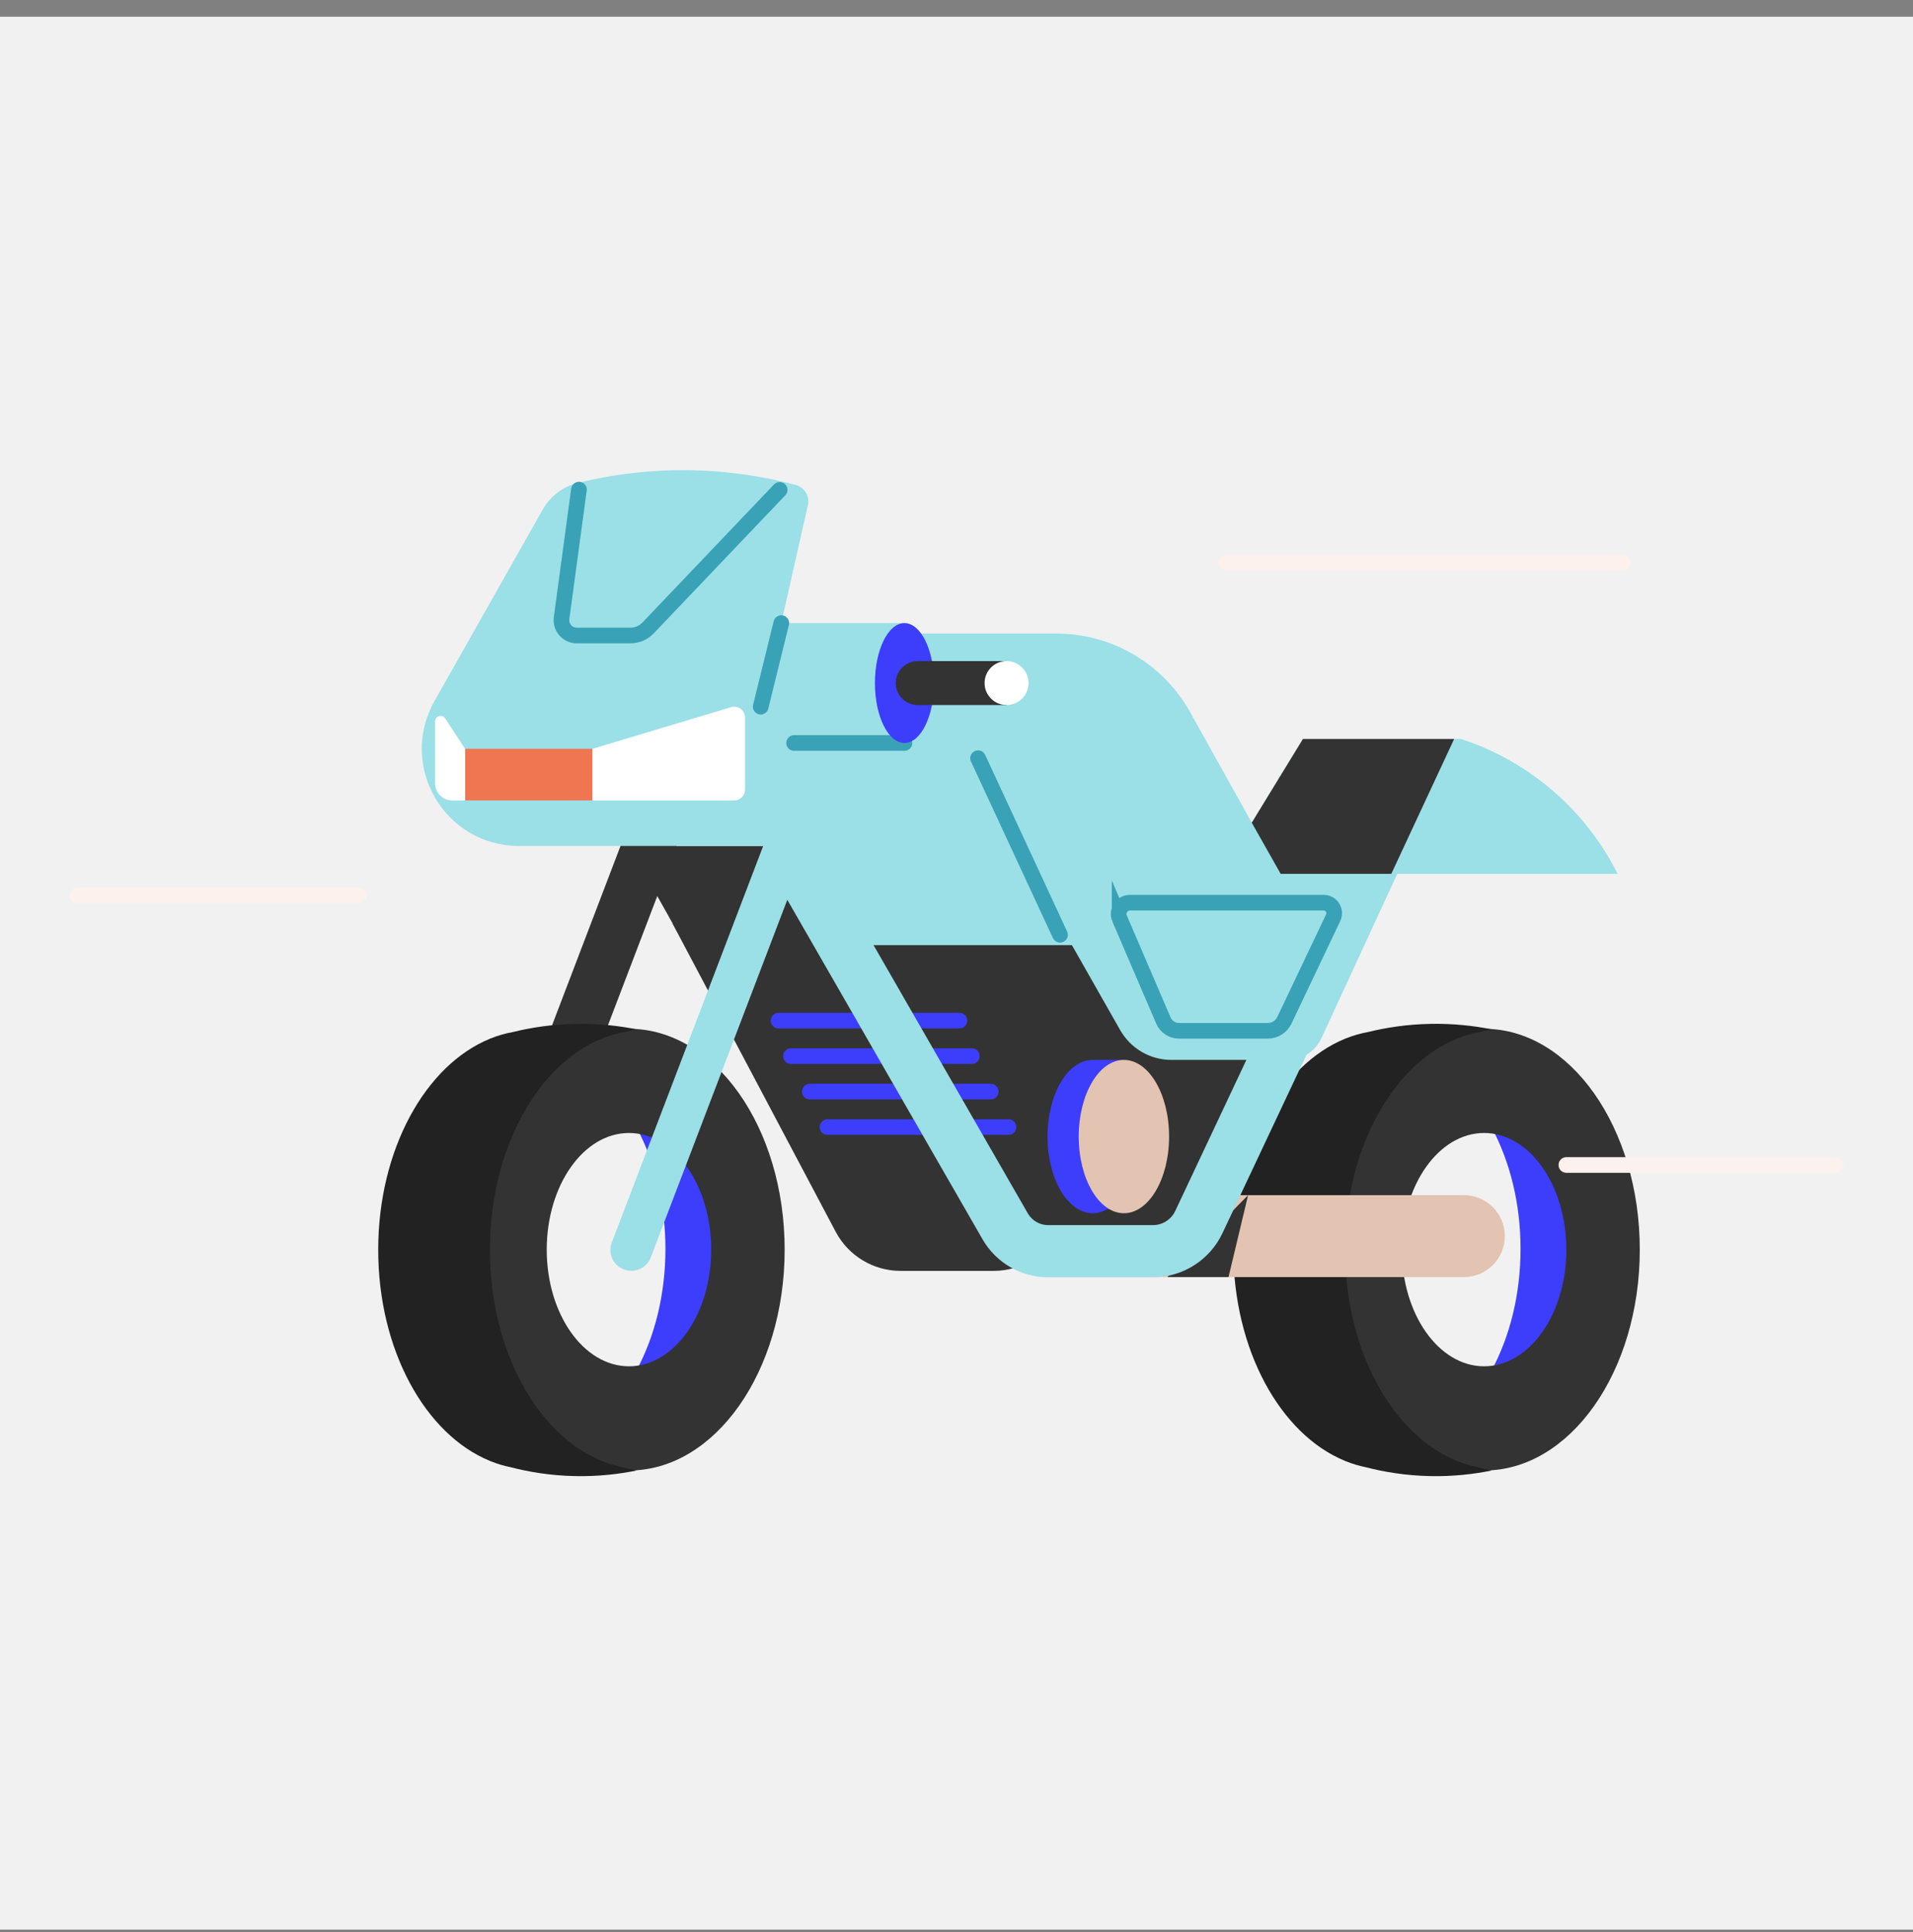 <svg width="100" height="101" viewBox="0 0 100 101" fill="none" xmlns="http://www.w3.org/2000/svg">
<rect x="0" y="0" width="100" height="101" fill="#808080" stroke="none"/>
<rect width="100" height="100" transform="translate(0 0.874)" fill="#F1F1F1"/>
<g clip-path="url(#clip0_3381_2486)">
<path d="M73.184 75.625C73.506 75.561 73.821 75.465 74.128 75.343C74.144 75.337 74.161 75.332 74.176 75.326V75.324C77.242 74.072 79.485 70.054 79.485 65.288C79.485 60.522 77.24 56.505 74.176 55.253V55.251C74.162 55.246 74.149 55.242 74.136 55.237C73.791 55.099 73.437 54.997 73.074 54.931C72.894 54.888 72.704 54.846 72.509 54.807C73.34 54.641 74.322 54.526 75.421 54.547C76.56 54.569 77.56 54.731 78.385 54.931C78.748 54.997 79.103 55.099 79.447 55.237C79.461 55.241 79.474 55.245 79.487 55.251V55.253C82.553 56.505 84.796 60.523 84.796 65.288C84.796 70.055 82.551 74.072 79.487 75.324V75.326C79.472 75.332 79.454 75.337 79.439 75.343C79.132 75.465 78.817 75.559 78.495 75.625C77.662 75.841 76.638 76.02 75.462 76.046C74.345 76.071 73.351 75.952 72.512 75.781C72.748 75.733 72.973 75.68 73.186 75.625H73.184Z" fill="#3D3DFC"/>
<path d="M77.58 53.782C73.086 53.782 69.442 58.951 69.442 65.328C69.442 71.705 73.085 76.874 77.58 76.874C82.075 76.874 85.718 71.705 85.718 65.328C85.718 58.951 82.075 53.782 77.58 53.782ZM77.58 71.427C75.206 71.427 73.281 68.697 73.281 65.328C73.281 61.959 75.206 59.229 77.58 59.229C79.955 59.229 81.879 61.959 81.879 65.328C81.879 68.697 79.955 71.427 77.58 71.427Z" fill="#333333"/>
<path d="M77.239 76.703C76.885 76.632 76.538 76.526 76.201 76.393C76.183 76.387 76.166 76.381 76.149 76.375V76.371C72.778 74.995 70.311 70.578 70.311 65.336C70.311 60.095 72.778 55.678 76.149 54.301V54.299C76.163 54.293 76.179 54.289 76.193 54.284C76.572 54.132 76.962 54.019 77.362 53.948C77.56 53.9 77.768 53.854 77.984 53.812C77.07 53.629 75.991 53.502 74.781 53.525C73.528 53.548 72.43 53.727 71.523 53.95C71.124 54.02 70.734 54.134 70.354 54.285C70.339 54.29 70.324 54.294 70.311 54.3V54.303C66.939 55.679 64.472 60.096 64.472 65.338C64.472 70.579 66.939 74.996 70.311 76.372V76.376C70.327 76.382 70.346 76.389 70.363 76.394C70.701 76.529 71.047 76.633 71.4 76.704C72.317 76.941 73.444 77.138 74.737 77.166C75.964 77.194 77.058 77.062 77.98 76.874C77.719 76.821 77.472 76.764 77.239 76.704V76.703Z" fill="#222222"/>
<path d="M60.22 62.48H76.522C77.703 62.48 78.663 63.439 78.663 64.621C78.663 65.802 77.704 66.763 76.522 66.763H60.22V62.48Z" fill="#E3C3B1"/>
<path d="M65.243 62.48L64.219 66.763H61.022L65.243 62.48Z" fill="#333333"/>
<path d="M25.836 66.711C25.674 66.711 25.51 66.682 25.349 66.621C24.645 66.352 24.292 65.564 24.561 64.859L33.071 42.563C33.34 41.859 34.129 41.506 34.833 41.775C35.537 42.043 35.89 42.833 35.621 43.536L27.111 65.833C26.904 66.377 26.386 66.711 25.836 66.711Z" fill="#333333"/>
<path d="M28.484 75.625C28.806 75.561 29.121 75.465 29.428 75.343C29.445 75.337 29.461 75.332 29.476 75.326V75.324C32.542 74.072 34.785 70.054 34.785 65.288C34.785 60.522 32.541 56.505 29.476 55.253V55.251C29.462 55.246 29.449 55.242 29.436 55.237C29.091 55.099 28.737 54.997 28.374 54.931C28.194 54.888 28.004 54.846 27.809 54.807C28.64 54.641 29.622 54.526 30.721 54.547C31.86 54.569 32.86 54.731 33.685 54.931C34.047 54.997 34.404 55.099 34.747 55.237C34.761 55.241 34.775 55.245 34.787 55.251V55.253C37.853 56.505 40.096 60.523 40.096 65.288C40.096 70.055 37.851 74.072 34.787 75.324V75.326C34.772 75.332 34.754 75.337 34.739 75.343C34.432 75.465 34.117 75.559 33.795 75.625C32.962 75.841 31.938 76.02 30.762 76.046C29.645 76.071 28.651 75.952 27.812 75.781C28.048 75.733 28.273 75.68 28.486 75.625H28.484Z" fill="#3D3DFC"/>
<path d="M32.879 53.782C28.385 53.782 24.741 58.951 24.741 65.328C24.741 71.705 28.384 76.874 32.879 76.874C37.374 76.874 41.017 71.705 41.017 65.328C41.017 58.951 37.374 53.782 32.879 53.782ZM32.879 71.427C30.504 71.427 28.58 68.697 28.58 65.328C28.58 61.959 30.504 59.229 32.879 59.229C35.253 59.229 37.178 61.959 37.178 65.328C37.178 68.697 35.253 71.427 32.879 71.427Z" fill="#333333"/>
<path d="M32.538 76.703C32.183 76.632 31.837 76.526 31.5 76.393C31.482 76.387 31.465 76.381 31.448 76.375V76.371C28.077 74.995 25.61 70.578 25.61 65.336C25.61 60.095 28.077 55.678 31.448 54.301V54.299C31.462 54.293 31.478 54.289 31.492 54.284C31.871 54.132 32.261 54.019 32.661 53.948C32.858 53.9 33.067 53.854 33.283 53.812C32.369 53.629 31.29 53.502 30.08 53.525C28.827 53.548 27.729 53.727 26.822 53.95C26.422 54.02 26.032 54.134 25.653 54.285C25.638 54.29 25.623 54.294 25.61 54.3V54.303C22.238 55.679 19.771 60.096 19.771 65.338C19.771 70.579 22.238 74.996 25.61 76.372V76.376C25.626 76.382 25.645 76.389 25.661 76.394C26 76.529 26.346 76.633 26.699 76.704C27.616 76.941 28.742 77.138 30.035 77.166C31.263 77.194 32.356 77.062 33.279 76.874C33.018 76.821 32.771 76.764 32.538 76.704V76.703Z" fill="#222222"/>
<path d="M43.77 62.202L45.736 65.409H61.227L67.268 52.711L57.365 47.834H37.062L43.77 62.202Z" fill="#333333"/>
<path d="M51.934 66.439H47.085C45.655 66.439 44.352 65.655 43.683 64.391L35.157 48.28L36.71 47.458L45.237 63.569C45.599 64.255 46.307 64.681 47.085 64.681H51.934C52.787 64.681 53.545 64.173 53.868 63.385L57.776 53.857L59.403 54.524L55.495 64.051C54.901 65.502 53.503 66.439 51.934 66.439Z" fill="#333333"/>
<path d="M40.885 56.137L54.55 51.876C55.048 51.721 55.309 51.173 55.112 50.69L53.546 46.818L40.261 47.872L38.945 53.032L40.885 56.138V56.137Z" fill="#333333"/>
<path d="M50.82 63.551H43.739L32.887 44.224H39.967L50.82 63.551Z" fill="#333333"/>
<path d="M28.375 26.63L22.711 36.652C20.799 40.036 23.243 44.224 27.129 44.224H39.907L42.622 48.921C42.797 49.224 43.121 49.411 43.471 49.411H56.034L58.555 53.85C59.102 54.813 60.123 55.409 61.23 55.409H67.298C68.085 55.409 68.796 54.938 69.104 54.214L73.04 45.683H84.56C84.033 44.632 83.015 42.932 81.194 41.357C79.35 39.763 77.497 38.999 76.375 38.632H68.108L65.434 43.009L62.214 37.231C60.8 34.695 58.122 33.121 55.217 33.121H40.715L42.231 26.409C42.337 25.942 42.055 25.471 41.59 25.348C39.999 24.927 37.88 24.548 35.382 24.582C33.362 24.609 31.606 24.9 30.198 25.246C29.426 25.436 28.768 25.939 28.377 26.632L28.375 26.63Z" fill="#9BDFE7"/>
<path d="M30.264 25.595L29.356 32.313C29.291 32.795 29.666 33.223 30.151 33.223H32.948C33.302 33.223 33.639 33.078 33.881 32.824L40.755 25.609" stroke="#3AA2B6" stroke-width="0.818" stroke-miterlimit="10" stroke-linecap="round"/>
<path d="M30.973 39.145H24.311V41.844H30.973V39.145Z" fill="#F07651"/>
<path d="M30.973 41.845H38.385C38.694 41.845 38.945 41.594 38.945 41.285V37.506C38.945 37.129 38.582 36.861 38.222 36.968L30.973 39.146V41.845Z" fill="white"/>
<path d="M24.311 41.845H23.636C23.144 41.845 22.744 41.446 22.744 40.953V37.71C22.744 37.426 23.114 37.316 23.269 37.553L24.311 39.145V41.844V41.845Z" fill="white"/>
<path d="M47.28 32.574H40.261V38.842H47.28V32.574Z" fill="#9BDFE7"/>
<path d="M72.729 45.682H66.946L65.435 43.009L68.11 38.632H76.014L72.729 45.682Z" fill="#333333"/>
<path d="M40.696 53.356H50.153" stroke="#3D3DFC" stroke-width="0.818" stroke-miterlimit="10" stroke-linecap="round"/>
<path d="M41.346 55.211H50.802" stroke="#3D3DFC" stroke-width="0.818" stroke-miterlimit="10" stroke-linecap="round"/>
<path d="M42.333 57.066H51.79" stroke="#3D3DFC" stroke-width="0.818" stroke-miterlimit="10" stroke-linecap="round"/>
<path d="M43.258 58.921H52.715" stroke="#3D3DFC" stroke-width="0.818" stroke-miterlimit="10" stroke-linecap="round"/>
<path d="M58.751 62.315C59.201 61.586 59.482 60.557 59.482 59.417C59.482 58.277 59.201 57.248 58.751 56.519V55.409H57.12C55.815 55.409 54.758 57.203 54.758 59.417C54.758 61.63 55.816 63.425 57.12 63.425C57.382 63.425 57.633 63.352 57.868 63.219H58.751V62.315Z" fill="#3D3DFC"/>
<path d="M58.751 63.425C60.055 63.425 61.113 61.631 61.113 59.417C61.113 57.203 60.055 55.409 58.751 55.409C57.446 55.409 56.389 57.203 56.389 59.417C56.389 61.631 57.446 63.425 58.751 63.425Z" fill="#E3C3B1"/>
<path d="M51.127 39.636L55.411 48.868" stroke="#3AA2B6" stroke-width="0.818" stroke-miterlimit="10" stroke-linecap="round"/>
<path d="M47.28 38.842H41.511" stroke="#3AA2B6" stroke-width="0.818" stroke-miterlimit="10" stroke-linecap="round"/>
<path d="M47.28 38.842C48.132 38.842 48.824 37.439 48.824 35.708C48.824 33.977 48.132 32.574 47.28 32.574C46.427 32.574 45.736 33.977 45.736 35.708C45.736 37.439 46.427 38.842 47.28 38.842Z" fill="#3D3DFC"/>
<path d="M47.974 34.56H52.615V36.858H47.974C47.34 36.858 46.825 36.344 46.825 35.709C46.825 35.075 47.34 34.561 47.974 34.561V34.56Z" fill="#333333"/>
<path d="M52.616 36.856C53.251 36.856 53.765 36.342 53.765 35.708C53.765 35.074 53.251 34.56 52.616 34.56C51.982 34.56 51.468 35.074 51.468 35.708C51.468 36.342 51.982 36.856 52.616 36.856Z" fill="white"/>
<path d="M41.511 43.05L33 65.344" stroke="#9BDFE7" stroke-width="2.182" stroke-miterlimit="10" stroke-linecap="round"/>
<path d="M41.947 45.682L52.545 64.11C53.008 64.913 53.863 65.409 54.79 65.409H60.27C61.297 65.409 62.231 64.815 62.669 63.886L68.873 50.712" stroke="#9BDFE7" stroke-width="2.728" stroke-miterlimit="10" stroke-linecap="round"/>
<path d="M58.526 48.018L60.814 53.348C60.955 53.675 61.277 53.888 61.633 53.888H66.267C66.642 53.888 66.983 53.673 67.142 53.334L69.69 47.976C69.863 47.61 69.597 47.189 69.192 47.189H59.073C58.644 47.189 58.357 47.627 58.526 48.019V48.018Z" stroke="#3AA2B6" stroke-width="0.818" stroke-miterlimit="10" stroke-linecap="round"/>
<path d="M40.841 32.574L39.765 36.942" stroke="#3AA2B6" stroke-width="0.818" stroke-miterlimit="10" stroke-linecap="round"/>
<path d="M64.111 29.408H84.798" stroke="#FCF1EC" stroke-width="0.818" stroke-miterlimit="10" stroke-linecap="round"/>
<path d="M81.879 60.902H95.944" stroke="#FCF1EC" stroke-width="0.818" stroke-miterlimit="10" stroke-linecap="round"/>
<path d="M4.055 46.816H18.749" stroke="#FCF1EC" stroke-width="0.818" stroke-miterlimit="10" stroke-linecap="round"/>
</g>
<defs>
<clipPath id="clip0_3381_2486">
<rect width="92.707" height="52.59" fill="white" transform="translate(3.646 24.579)"/>
</clipPath>
</defs>
</svg>
